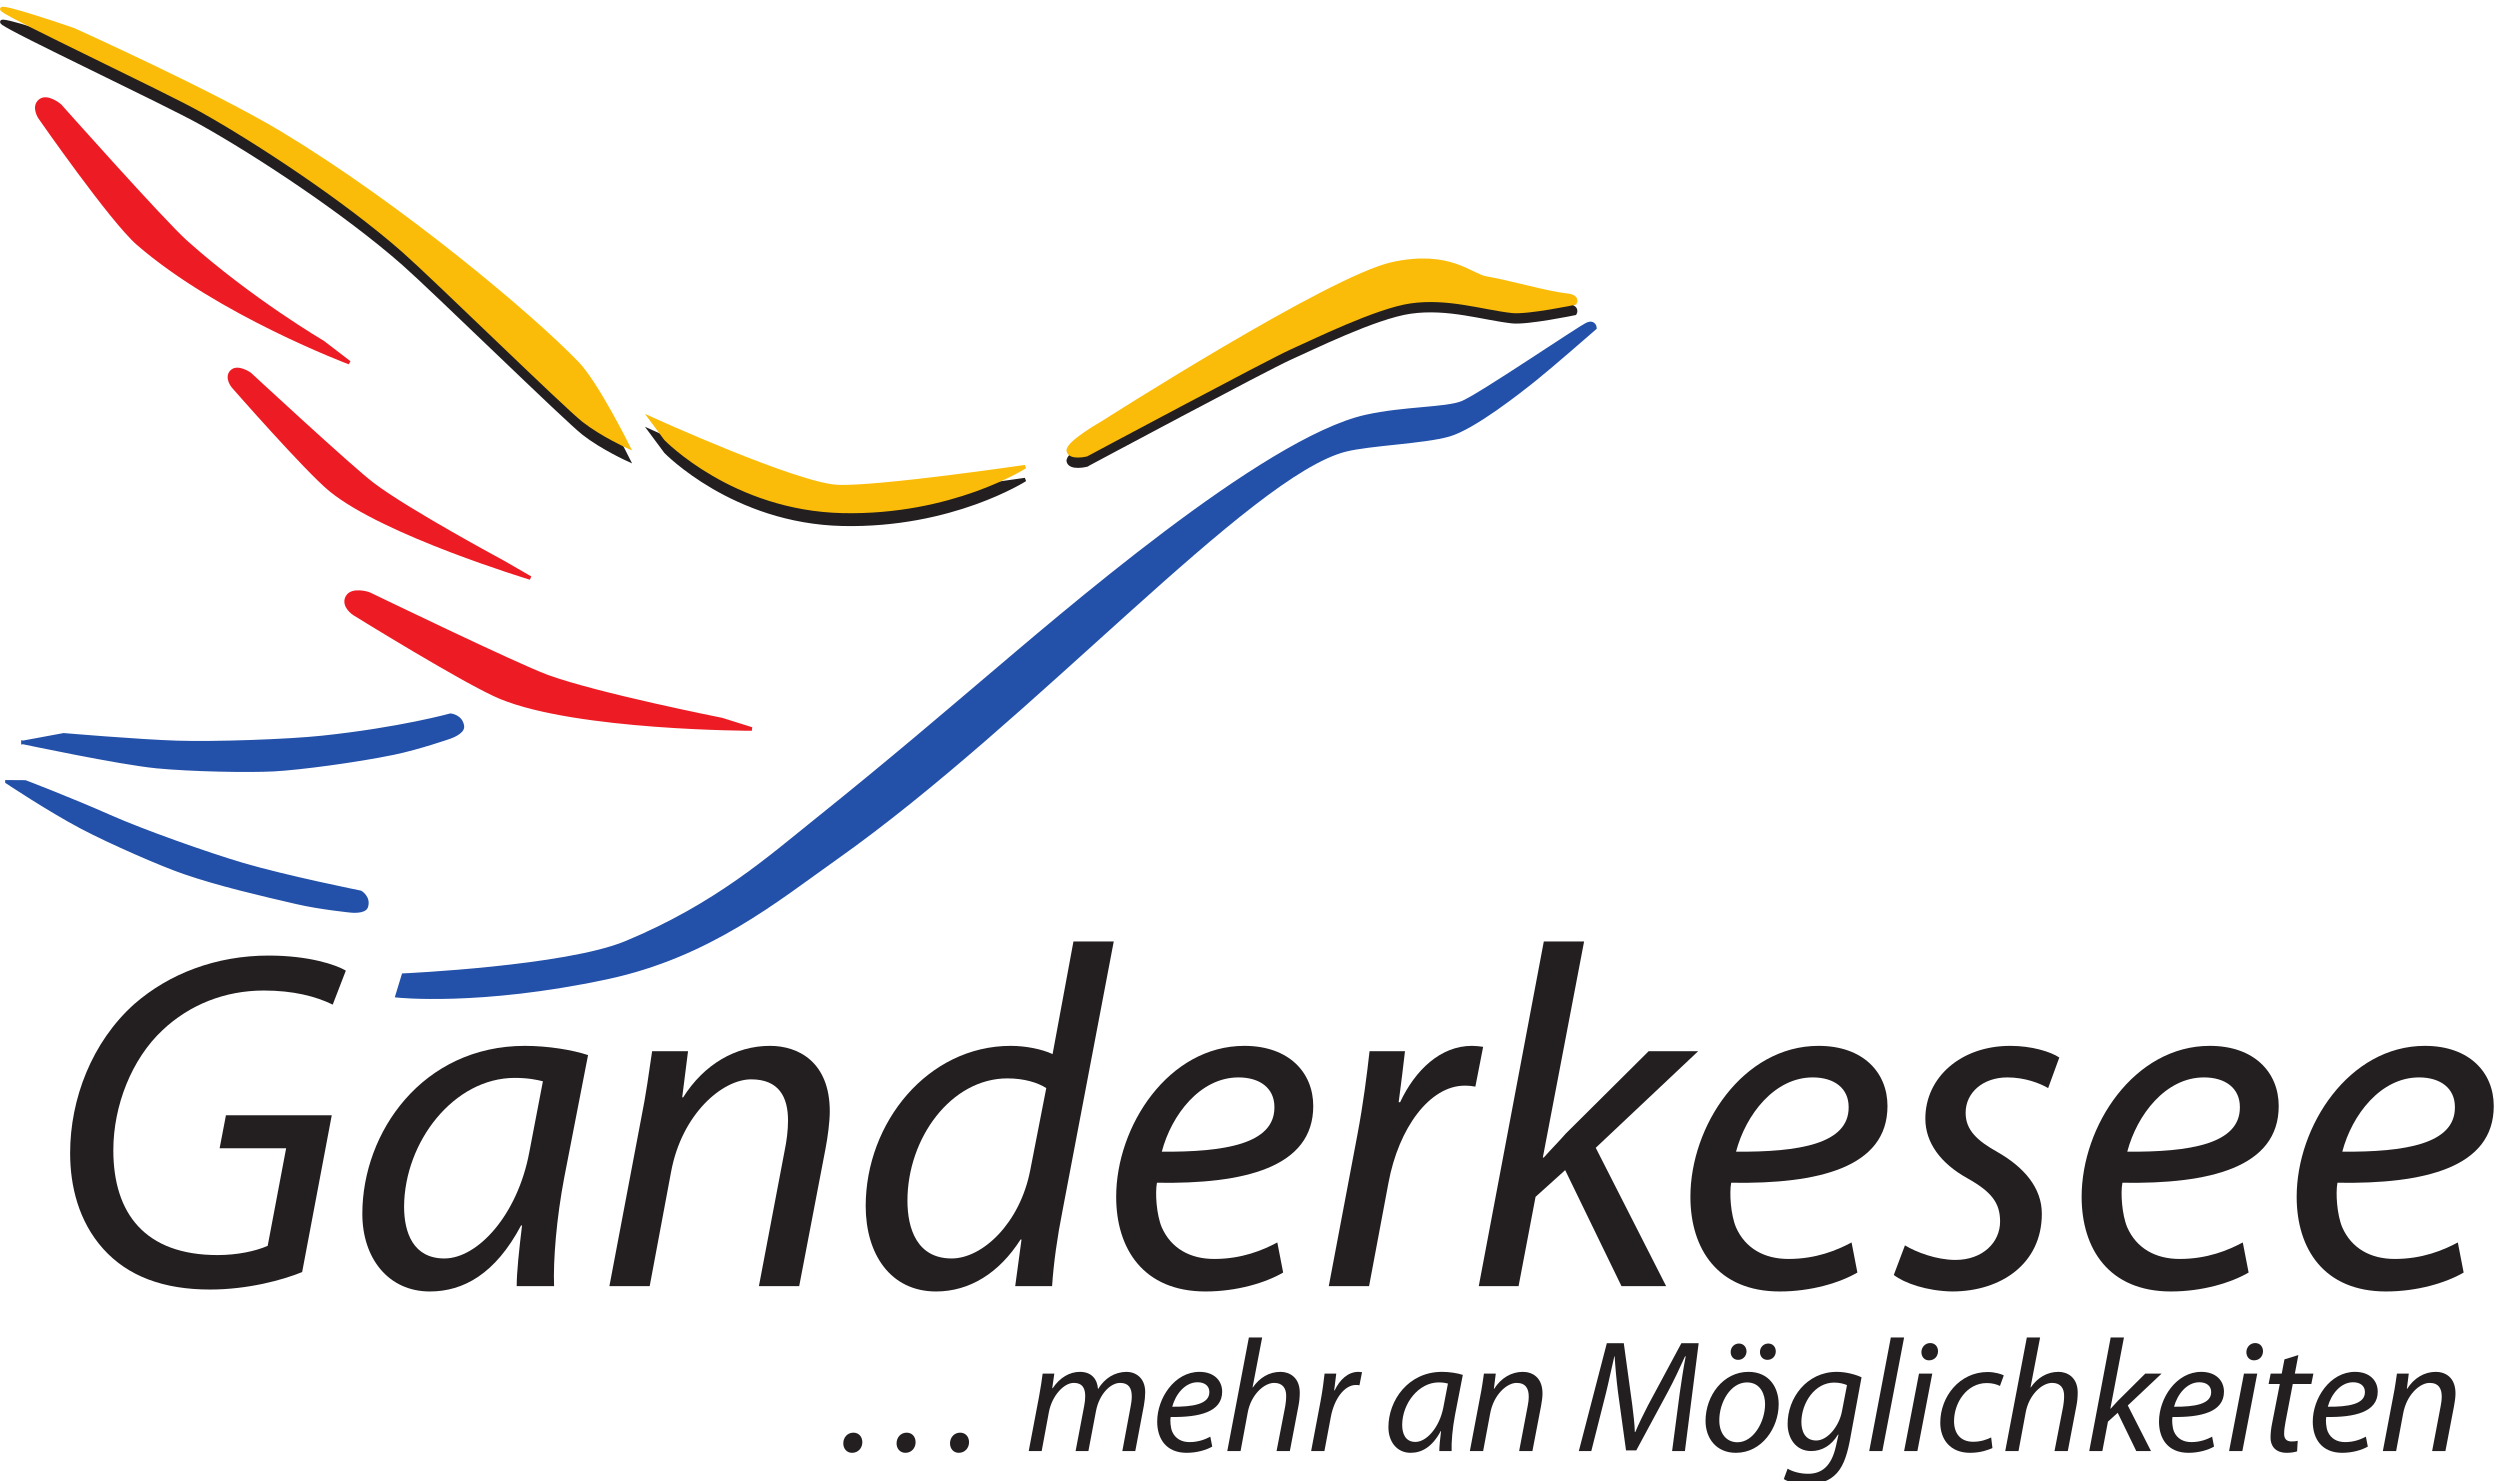 <svg height="347.062" viewBox="0 0 585.683 347.062" width="585.683" xmlns="http://www.w3.org/2000/svg"><g transform="matrix(.133 0 0 -.133 .001 633.069)"><g fill="#231f20"><path d="m532.219 2519.25c-33.352-13.69-94.91-30.79-162.457-30.79-81.231 0-144.504 23.09-188.106 71.83-43.609 48.74-58.144 111.15-58.144 168.44 0 95.76 38.476 195.8 112.867 262.49 61.559 53.87 144.496 85.51 236.84 85.51 70.965 0 118.847-16.25 135.945-26.51l-23.078-59.86c-29.93 14.54-69.262 24.8-121.418 24.8-68.402 0-130.82-24.8-178.699-70.11-53.867-50.45-86.36-132.53-86.36-211.19 0-111.16 55.579-184.69 183.832-184.69 34.2 0 66.692 6.84 88.067 16.25l32.492 171.86h-117.141l11.114 58.14h186.398z"/><path d="m956.289 2855.27c-10.258 2.57-25.648 5.99-49.59 5.99-106.879 0-194.094-112.01-194.945-226.58 0-46.18 16.242-91.49 70.965-91.49 58.996 0 129.105 76.95 149.629 187.25zm-46.172-360.82c0 24.8 4.278 64.13 9.403 106.88h-1.707c-45.317-85.5-101.75-116.28-160.743-116.28-72.679 0-118.851 58.14-118.851 136.8 0 143.65 106.023 295.84 286.433 295.84 39.332 0 82.938-6.84 111.158-16.25l-41.9-215.47c-13.68-71.82-19.668-145.35-17.953-191.52z"/><path d="m1073.42 2494.45 55.58 293.28c9.4 46.16 14.54 86.35 19.67 120.55h63.27l-10.27-81.22h1.72c36.76 58.14 92.34 90.63 153.05 90.63 49.59 0 105.17-28.21 105.17-115.43 0-17.96-3.43-44.46-7.7-66.69l-46.17-241.12h-70.97l45.32 238.56c3.42 16.24 5.98 35.9 5.98 53 0 41.9-16.24 72.68-64.98 72.68-50.44 0-122.27-60.7-141.08-163.31l-37.62-200.93z"/><path d="m1842.95 2843.3c-14.54 9.41-38.48 17.1-68.4 17.1-99.18 0-176.14-105.17-176.14-215.47 0-49.59 17.1-101.74 77.81-101.74 54.72 0 120.56 62.41 138.52 155.61zm118.85 258.22-90.63-476.25c-8.56-42.75-15.39-90.63-17.96-130.82h-64.98l11.12 82.08h-1.72c-37.62-58.99-89.77-91.48-148.77-91.48-80.37 0-123.98 65.83-123.98 150.48 0 147.07 109.44 282.16 255.65 282.16 26.51 0 55.58-5.99 73.54-14.54l36.76 198.37z"/><path d="m2244.81 2809.95c0 33.35-25.65 52.16-63.27 52.16-67.55 0-117.99-65.83-135.1-130.82 111.16-.85 198.37 13.68 198.37 77.81zm15.39-291.56c-30.78-17.95-81.23-33.34-136.81-33.34-109.44 0-157.32 75.24-157.32 166.72 0 124.84 92.34 265.92 225.73 265.92 78.66 0 121.42-47.03 121.42-106.02 0-108.59-122.28-137.66-275.32-135.1-3.42-17.95-.86-56.43 8.54-78.66 16.25-36.77 49.6-55.58 92.34-55.58 48.74 0 85.51 15.39 111.16 29.07z"/><path d="m2340.57 2494.45 50.44 266.77c10.26 53.87 17.1 108.59 21.38 147.06h62.42c-3.43-29.07-6.85-58.14-11.12-89.78h2.56c26.51 56.44 70.97 99.19 126.55 99.19 5.98 0 14.54-.86 19.67-1.71l-13.69-70.11c-4.27.85-11.11 1.71-18.8 1.71-61.57 0-116.29-74.39-134.24-171.01l-34.2-182.12z"/><path d="m2604.77 2494.45 114.57 607.07h70.97l-72.68-380.49h1.71c12.83 14.54 28.22 29.93 38.48 41.9l146.21 145.35h87.22l-180.42-170.15 123.98-243.68h-78.66l-99.18 204.35-52.16-47.03-29.92-157.32z"/><path d="m3256.3 2809.95c0 33.35-25.65 52.16-63.27 52.16-67.55 0-117.99-65.83-135.1-130.82 111.17-.85 198.37 13.68 198.37 77.81zm15.39-291.56c-30.78-17.95-81.23-33.34-136.8-33.34-109.45 0-157.33 75.24-157.33 166.72 0 124.84 92.35 265.92 225.74 265.92 78.66 0 121.4-47.03 121.4-106.02 0-108.59-122.26-137.66-275.31-135.1-3.42-17.95-.86-56.43 8.54-78.66 16.25-36.77 49.6-55.58 92.35-55.58 48.74 0 85.51 15.39 111.15 29.07z"/><path d="m3355.48 2566.27c19.67-11.97 55.58-25.65 88.92-25.65 47.88 0 78.66 30.78 78.66 67.55 0 32.49-14.53 52.15-57.28 76.1-47.88 26.5-74.39 63.27-74.39 105.17 0 72.67 62.42 128.25 149.63 128.25 37.63 0 70.97-10.26 86.36-20.52l-19.67-53.87c-14.53 8.55-41.04 18.81-71.82 18.81-42.75 0-73.53-26.5-73.53-62.42 0-29.92 19.67-48.73 56.43-69.25 46.18-26.51 77.81-62.42 77.81-108.59 0-87.21-70.97-136.8-158.18-136.8-44.46.85-83.8 14.53-102.6 29.07z"/><path d="m3945.43 2809.95c0 33.35-25.65 52.16-63.27 52.16-67.55 0-117.99-65.83-135.09-130.82 111.16-.85 198.36 13.68 198.36 77.81zm15.4-291.56c-30.79-17.95-81.24-33.34-136.81-33.34-109.44 0-157.33 75.24-157.33 166.72 0 124.84 92.35 265.92 225.74 265.92 78.66 0 121.41-47.03 121.41-106.02 0-108.59-122.27-137.66-275.32-135.1-3.42-17.95-.86-56.43 8.55-78.66 16.25-36.77 49.6-55.58 92.34-55.58 48.74 0 85.51 15.39 111.15 29.07z"/><path d="m4324.2 2809.95c0 33.35-25.65 52.16-63.27 52.16-67.55 0-117.99-65.83-135.1-130.82 111.17-.85 198.37 13.68 198.37 77.81zm15.39-291.56c-30.78-17.95-81.23-33.34-136.8-33.34-109.45 0-157.33 75.24-157.33 166.72 0 124.84 92.35 265.92 225.74 265.92 78.66 0 121.41-47.03 121.41-106.02 0-108.59-122.27-137.66-275.32-135.1-3.42-17.95-.86-56.43 8.54-78.66 16.25-36.77 49.6-55.58 92.35-55.58 48.74 0 85.51 15.39 111.15 29.07z"/><path d="m1688.61 2200.86c-9.02 0-15.22 7.32-15.22 16.62 0 10.43 7.33 18.88 17.76 18.88 9.58 0 15.78-7.04 15.78-16.91 0-10.15-7.33-18.59-18.04-18.59zm-93.86 0c-9.3 0-15.5 7.32-15.5 16.62 0 10.43 7.33 18.88 17.76 18.88 9.58 0 15.78-7.04 15.78-16.91 0-10.15-7.33-18.59-17.76-18.59zm-94.13 0c-9.02 0-15.22 7.32-15.22 16.62 0 10.43 7.32 18.88 17.75 18.88 9.58 0 15.79-7.04 15.79-16.91 0-10.15-7.33-18.59-18.04-18.59z"/><path d="m1812.03 2203.95 18.32 96.67c2.81 15.23 4.79 28.47 6.2 39.75h20.57l-3.66-25.65h.84c12.69 18.88 29.88 28.74 47.92 28.74 20.85 0 30.72-13.24 31.85-30.44 12.12 19.74 29.6 30.16 50.16 30.44 15.79 0 32.98-10.14 32.98-35.79 0-6.48-.84-15.49-2.25-23.11l-15.22-80.61h-22.83l14.66 78.64c1.12 5.07 1.97 12.11 1.97 17.76 0 14.37-5.36 23.67-20.58 23.67-16.91 0-36.92-19.73-42.55-50.17l-13.26-69.9h-22.55l15.23 80.05c1.12 5.92 1.69 11.27 1.69 16.62 0 11.57-3.1 23.4-20.29 23.4s-38.33-22.55-43.69-51.58l-12.68-68.49z"/><path d="m2130.23 2307.96c0 10.98-8.46 17.18-20.86 17.18-22.27 0-38.89-21.7-44.53-43.11 36.64-.28 65.39 4.5 65.39 25.64zm5.08-96.12c-10.15-5.91-26.78-10.98-45.1-10.98-36.07 0-51.87 24.79-51.87 54.95 0 41.15 30.44 87.65 74.42 87.65 25.93 0 40.02-15.49 40.02-34.94 0-35.8-40.3-45.38-90.75-44.54-1.14-5.92-.29-18.59 2.81-25.93 5.36-12.11 16.35-18.32 30.44-18.32 16.06 0 28.19 5.08 36.64 9.59z"/><path d="m2161.79 2203.95 38.05 200.11h23.4l-16.92-87.93h.57c11.55 16.63 28.18 27.33 48.76 27.33 15.5 0 33.82-9.58 33.82-36.64 0-7.32-.84-16.06-2.26-23.1l-15.21-79.77h-23.4l15.22 78.64c.84 5.07 1.69 11.27 1.69 18.88 0 12.69-5.92 22.55-21.14 22.55-18.04 0-40.86-21.14-46.5-51.86l-12.68-68.21z"/><path d="m2309.49 2203.95 16.63 87.94c3.38 17.76 5.63 35.79 7.04 48.48h20.58c-1.13-9.58-2.26-19.17-3.67-29.6h.85c8.73 18.6 23.39 32.69 41.71 32.69 1.97 0 4.8-.28 6.49-.55l-4.52-23.12c-1.4.29-3.66.57-6.2.57-20.29 0-38.33-24.52-44.24-56.38l-11.27-60.03z"/><path d="m2550.46 2322.89c-3.38.85-8.45 1.98-16.34 1.98-35.24 0-63.98-36.92-64.26-74.7 0-15.21 5.35-30.15 23.39-30.15 19.45 0 42.56 25.37 49.32 61.73zm-15.21-118.94c0 8.18 1.41 21.15 3.09 35.24h-.56c-14.93-28.19-33.54-38.33-52.99-38.33-23.96 0-39.17 19.16-39.17 45.08 0 47.36 34.94 97.52 94.41 97.52 12.97 0 27.35-2.25 36.64-5.35l-13.8-71.02c-4.52-23.67-6.49-47.91-5.92-63.14z"/><path d="m2589.07 2203.95 18.32 96.67c3.1 15.23 4.79 28.47 6.48 39.75h20.86l-3.39-26.78h.57c12.12 19.17 30.44 29.87 50.45 29.87 16.35 0 34.67-9.29 34.67-38.04 0-5.92-1.13-14.66-2.54-21.98l-15.22-79.49h-23.4l14.95 78.64c1.13 5.36 1.97 11.84 1.97 17.48 0 13.8-5.35 23.95-21.42 23.95-16.63 0-40.31-20.01-46.51-53.84l-12.39-66.23z"/><path d="m2945.33 2203.95 13.53 102.6c2.53 18.04 6.76 45.94 10.43 64.26h-1.13c-8.74-19.17-19.16-41.72-29.59-61.16l-56.38-104.57h-18.03l-14.1 102.31c-2.81 21.98-4.78 43.96-5.91 63.42h-.57c-4.23-17.47-10.15-46.22-14.65-64.26l-25.94-102.6h-21.98l49.33 189.97h29.87l14.94-108.8c1.97-16.34 4.23-33.53 4.51-47.62h.84c5.92 14.09 14.09 30.99 22.27 46.77l58.9 109.65h30.44l-24.23-189.97z"/><path d="m3113.03 2364.61c-7.61 0-12.97 5.91-12.97 13.81 0 8.45 6.49 14.94 14.66 14.94 8.18 0 13.24-6.2 13.24-13.82 0-8.17-5.91-14.93-14.65-14.93zm-51.58 0c-7.61 0-12.97 5.91-12.97 13.81 0 8.45 6.49 14.94 14.66 14.94 7.89 0 13.25-6.2 13.25-13.82 0-8.17-6.2-14.93-14.66-14.93zm-.85-145.16c27.63 0 48.49 35.52 48.49 67.36 0 15.79-7.34 38.06-31.86 38.06-29.31 0-49.04-35.8-48.76-67.08 0-22.27 12.12-38.34 31.86-38.34zm-3.1-18.59c-34.1 0-53.27 25.36-53.27 56.08 0 44.82 31.29 86.52 75.54 86.52 36.92 0 53.27-27.9 53.27-56.93 0-41.99-29.88-85.67-75.25-85.67z"/><path d="m3253.38 2320.08c-4.22 1.97-12.68 4.51-22.55 4.51-34.1 0-57.5-35.52-57.78-69.34 0-14.94 5.36-32.69 26.22-32.69 20.01 0 40.59 25.36 45.37 52.13zm-104.57-147.13c8.18-5.07 21.71-9.02 36.09-9.02 22.82 0 40.87 11.84 49.04 48.76l4.5 20.3h-.84c-11.83-19.46-28.46-29.04-47.35-29.04-27.34 0-41.44 23.12-41.44 47.36-.27 46.22 33.83 92.15 86.54 92.15 15.78 0 32.98-4.5 43.68-9.58l-20.85-112.73c-5.65-28.75-13.25-48.76-27.63-60.88-13.52-11.84-31.84-15.22-47.63-15.22-16.63 0-32.13 3.94-40.86 9.58z"/><path d="m3292.55 2203.95 38.05 200.11h23.4l-38.33-200.11z"/><path d="m3397.69 2363.76c-7.89 0-13.25 6.2-13.25 14.66.28 9.01 7.05 15.78 15.5 15.78s13.81-6.2 13.81-14.66c-.28-9.3-6.76-15.78-15.79-15.78zm-43.69-159.81 26.21 136.42h23.4l-26.21-136.42z"/><path d="m3509.58 2209.3c-7.06-3.37-21.15-8.44-39.47-8.44-35.22 0-52.42 23.95-52.42 52.98 0 46.51 34.39 89.34 83.43 89.34 12.68 0 24.24-3.66 28.46-5.92l-6.76-18.59c-5.35 2.53-12.96 5.07-23.11 5.07-35.52 0-57.78-34.95-57.78-67.08 0-21.98 11.56-36.36 33.83-36.36 13.81 0 24.52 4.23 31.56 7.61z"/><path d="m3532.11 2203.95 38.05 200.11h23.4l-16.91-87.93h.56c11.55 16.63 28.19 27.33 48.76 27.33 15.5 0 33.82-9.58 33.82-36.64 0-7.32-.84-16.06-2.26-23.1l-15.21-79.77h-23.4l15.23 78.64c.85 5.07 1.68 11.27 1.68 18.88 0 12.69-5.91 22.55-21.14 22.55-18.03 0-40.86-21.14-46.5-51.86l-12.68-68.21z"/><path d="m3680.09 2203.95 37.77 200.11h23.39l-23.95-125.42h.56c4.22 4.8 9.3 9.86 12.68 13.81l48.2 47.92h28.75l-59.47-56.1 40.86-80.32h-25.93l-32.69 67.37-17.19-15.51-9.86-51.86z"/><path d="m3894.86 2307.96c0 10.98-8.46 17.18-20.86 17.18-22.27 0-38.89-21.7-44.53-43.11 36.64-.28 65.39 4.5 65.39 25.64zm5.08-96.12c-10.15-5.91-26.78-10.98-45.1-10.98-36.08 0-51.87 24.79-51.87 54.95 0 41.15 30.44 87.65 74.42 87.65 25.93 0 40.02-15.49 40.02-34.94 0-35.8-40.31-45.38-90.75-44.54-1.14-5.92-.29-18.59 2.81-25.93 5.36-12.11 16.35-18.32 30.44-18.32 16.06 0 28.19 5.08 36.64 9.59z"/><path d="m3970.11 2363.76c-7.89 0-13.25 6.2-13.25 14.66.28 9.01 7.05 15.78 15.5 15.78 8.46 0 13.82-6.2 13.82-14.66-.29-9.3-6.77-15.78-15.79-15.78zm-43.69-159.81 26.21 136.42h23.4l-26.21-136.42z"/><path d="m4048.45 2373.06-6.2-32.69h32.7l-3.67-18.32h-32.69l-12.68-66.24c-1.41-7.61-2.54-14.65-2.54-21.7 0-8.17 3.95-13.24 12.96-13.24 3.95 0 7.9.28 11 1.12l-1.12-18.6c-4.23-1.41-11.28-2.53-18.05-2.53-20.85 0-28.74 12.67-28.74 26.48 0 7.9.84 15.79 2.81 25.66l13.54 69.05h-19.74l3.66 18.32h19.46l4.79 25.08z"/><path d="m4165.71 2307.96c0 10.98-8.46 17.18-20.86 17.18-22.27 0-38.89-21.7-44.53-43.11 36.64-.28 65.39 4.5 65.39 25.64zm5.08-96.12c-10.15-5.91-26.78-10.98-45.1-10.98-36.08 0-51.87 24.79-51.87 54.95 0 41.15 30.44 87.65 74.42 87.65 25.93 0 40.02-15.49 40.02-34.94 0-35.8-40.31-45.38-90.76-44.54-1.13-5.92-.28-18.59 2.82-25.93 5.36-12.11 16.35-18.32 30.44-18.32 16.07 0 28.19 5.08 36.64 9.59z"/><path d="m4197.27 2203.95 18.32 96.67c3.11 15.23 4.8 28.47 6.49 39.75h20.85l-3.38-26.78h.56c12.12 19.17 30.44 29.87 50.45 29.87 16.35 0 34.67-9.29 34.67-38.04 0-5.92-1.12-14.66-2.54-21.98l-15.21-79.49h-23.4l14.94 78.64c1.13 5.36 1.97 11.84 1.97 17.48 0 13.8-5.35 23.95-21.41 23.95-16.64 0-40.32-20.01-46.52-53.84l-12.39-66.23z"/><path d="m1913.76 3940.73s-28.74-7.03-31.9 6.63c-3.14 13.69 60.03 49.49 60.03 49.49s400.41 255.96 510.68 280.08c101.1 22.12 138.31-20.5 164.95-25.03 41.64-7.08 108.05-26.57 142.92-30.24 20.68-2.18 13.76-13.75 13.76-13.75s-83.89-17.45-110.74-14.48c-51.07 5.68-112.94 26.44-179.26 16.99-61.56-8.81-174.53-64.73-212.45-81.58-37.9-16.83-357.99-188.11-357.99-188.11" fill-rule="evenodd"/></g><path d="m1913.76 3940.73s-28.74-7.03-31.9 6.63c-3.14 13.69 60.03 49.49 60.03 49.49s400.41 255.96 510.68 280.08c101.1 22.12 138.31-20.5 164.95-25.03 41.64-7.08 108.05-26.57 142.92-30.24 20.68-2.18 13.76-13.75 13.76-13.75s-83.89-17.45-110.74-14.48c-51.07 5.68-112.94 26.44-179.26 16.99-61.56-8.81-174.53-64.73-212.45-81.58-37.9-16.83-357.99-188.11-357.99-188.11z" fill="none" stroke="#231f20" stroke-width="6.318"/><path d="m4.516 4719.54c-16.48 14.24 125.218-34.77 125.218-34.77s246.457-111.11 364.528-182.32c210.562-126.93 441.25-320.48 522.498-404.86 34.58-35.88 89.86-147.4 89.86-147.4s-46.33 21.03-78.64 46.34c-32.273 25.26-264.296 252.42-317.277 299.01-104.961 92.34-262.558 195.12-355.777 247.17-66.571 37.16-333.93 162.6-350.41 176.83" fill="#231f20" fill-rule="evenodd"/><path d="m4.516 4719.54c-16.48 14.24 125.218-34.77 125.218-34.77s246.457-111.11 364.528-182.32c210.562-126.93 441.25-320.48 522.498-404.86 34.58-35.88 89.86-147.4 89.86-147.4s-46.33 21.03-78.64 46.34c-32.273 25.26-264.296 252.42-317.277 299.01-104.961 92.34-262.558 195.12-355.777 247.17-66.571 37.16-333.93 162.6-350.41 176.83z" fill="none" stroke="#231f20" stroke-width="6.318"/><path d="m1172.57 3964.25s119.31-123.51 311.68-127.71c192.31-4.23 321.46 78.59 321.46 78.59s-258.3-37.9-329.9-35.11c-71.6 2.81-329.91 120.18-329.91 120.18z" fill="#231f20" fill-rule="evenodd"/><path d="m1172.57 3964.25s119.31-123.51 311.68-127.71c192.31-4.23 321.46 78.59 321.46 78.59s-258.3-37.9-329.9-35.11c-71.6 2.81-329.91 120.18-329.91 120.18z" fill="none" stroke="#231f20" stroke-width="6.318"/><path d="m4.492 4742.26c-16.484 14.25 125.219-34.77 125.219-34.77s246.449-111.13 364.523-182.32c210.575-126.93 441.254-320.49 522.506-404.85 34.59-35.88 89.85-147.41 89.85-147.41s-46.32 21.04-78.63 46.34c-32.276 25.27-264.308 252.42-317.276 299.02-104.969 92.32-262.563 195.12-355.774 247.17-66.586 37.15-333.926 162.58-350.418 176.82" fill="#fbbc09" fill-rule="evenodd"/><path d="m4.492 4742.26c-16.484 14.25 125.219-34.77 125.219-34.77s246.449-111.13 364.523-182.32c210.575-126.93 441.254-320.49 522.506-404.85 34.59-35.88 89.85-147.41 89.85-147.41s-46.32 21.04-78.63 46.34c-32.276 25.27-264.308 252.42-317.276 299.02-104.969 92.32-262.563 195.12-355.774 247.17-66.586 37.15-333.926 162.58-350.418 176.82z" fill="none" stroke="#fbbc09" stroke-width="6.318"/><path d="m105.582 4573.79s-22.258 19.01-35.094 8.43c-12.832-10.61 0-29.49 0-29.49s126.145-181.47 172.676-221.83c142.535-123.58 372.246-209.74 372.246-209.74l-46.531 35.66s-127.281 74.66-241.477 176.88c-40.922 36.64-221.82 240.09-221.82 240.09" fill="#ed1c24" fill-rule="evenodd"/><path d="m105.582 4573.79s-22.258 19.01-35.094 8.43c-12.832-10.61 0-29.49 0-29.49s126.145-181.47 172.676-221.83c142.535-123.58 372.246-209.74 372.246-209.74l-46.531 35.66s-127.281 74.66-241.477 176.88c-40.922 36.64-221.82 240.09-221.82 240.09z" fill="none" stroke="#ed1c24" stroke-width="6.318"/><path d="m649.457 3713.98s-29.453 9.69-37.769-5.88c-8.305-15.56 11.886-28.88 11.886-28.88s198.242-122.86 258.555-147.63c134.811-55.37 442.071-55.75 442.071-55.75l-52.87 16.59s-220.58 43.79-307.838 75.87c-54.59 20.07-314.035 145.68-314.035 145.68" fill="#ed1c24" fill-rule="evenodd"/><path d="m649.457 3713.98s-29.453 9.69-37.769-5.88c-8.305-15.56 11.886-28.88 11.886-28.88s198.242-122.86 258.555-147.63c134.811-55.37 442.071-55.75 442.071-55.75l-52.87 16.59s-220.58 43.79-307.838 75.87c-54.59 20.07-314.035 145.68-314.035 145.68z" fill="none" stroke="#ed1c24" stroke-width="6.318"/><path d="m440.023 4100.87s-21.312 15.01-31.808 4.55c-10.488-10.45 2.473-26.12 2.473-26.12s129.062-147.38 171.453-182.11c94.695-77.59 352.144-155.36 352.144-155.36l-49.097 28.32s-166.45 89.38-228.657 136.55c-38.933 29.52-216.508 194.17-216.508 194.17" fill="#ed1c24" fill-rule="evenodd"/><path d="m440.023 4100.87s-21.312 15.01-31.808 4.55c-10.488-10.45 2.473-26.12 2.473-26.12s129.062-147.38 171.453-182.11c94.695-77.59 352.144-155.36 352.144-155.36l-49.097 28.32s-166.45 89.38-228.657 136.55c-38.933 29.52-216.508 194.17-216.508 194.17z" fill="none" stroke="#ed1c24" stroke-width="6.318"/><path d="m1172.54 3986.97s119.32-123.53 311.68-127.74c192.31-4.2 321.47 78.62 321.47 78.62s-258.31-37.93-329.91-35.1c-71.6 2.8-329.91 120.17-329.91 120.17z" fill="#fbbc09" fill-rule="evenodd"/><path d="m1172.54 3986.97s119.32-123.53 311.68-127.74c192.31-4.2 321.47 78.62 321.47 78.62s-258.31-37.93-329.91-35.1c-71.6 2.8-329.91 120.17-329.91 120.17z" fill="none" stroke="#fbbc09" stroke-width="6.318"/><path d="m1913.75 3958.92s-28.75-7.03-31.92 6.63c-3.14 13.69 60.04 49.5 60.04 49.5s400.41 255.95 510.67 280.07c101.1 22.13 138.33-20.49 164.96-25.03 41.63-7.07 108.01-26.57 142.94-30.24 20.65-2.18 13.74-13.74 13.74-13.74s-83.9-17.47-110.72-14.48c-51.1 5.68-112.96 26.44-179.3 16.98-61.57-8.81-174.52-64.73-212.43-81.57-37.9-16.84-357.98-188.12-357.98-188.12" fill="#fbbc09" fill-rule="evenodd"/><path d="m1913.75 3958.92s-28.75-7.03-31.92 6.63c-3.14 13.69 60.04 49.5 60.04 49.5s400.41 255.95 510.67 280.07c101.1 22.13 138.33-20.49 164.96-25.03 41.63-7.07 108.01-26.57 142.94-30.24 20.65-2.18 13.74-13.74 13.74-13.74s-83.9-17.47-110.72-14.48c-51.1 5.68-112.96 26.44-179.3 16.98-61.57-8.81-174.52-64.73-212.43-81.57-37.9-16.84-357.98-188.12-357.98-188.12z" fill="none" stroke="#fbbc09" stroke-width="6.318"/><path d="m2796.83 4189.18c-12.05-4.38-192.35-127.76-221.84-139.01-29.49-11.23-101.73-9.1-168.46-23.87-179.96-39.83-541.39-354.21-671.4-464.13-65.46-55.33-165.63-141.63-298.24-247.88-80.57-64.52-175.3-149.1-334.43-215.11-106.265-44.07-391.901-56.98-391.901-56.98l-11.051-36.28s144.199-15.86 369.042 32.06c180.96 38.56 299.84 137.3 402.6 209.83 346.53 244.62 728.38 676.4 898.77 719.62 42.61 10.81 139 14.01 182.48 26.65 43.55 12.65 123.58 75.81 151.65 98.29 28.08 22.46 105.3 89.84 105.3 89.84s-.51 11.32-12.52 6.97" fill="#2350a9" fill-rule="evenodd"/><path d="m2796.83 4189.18c-12.05-4.38-192.35-127.76-221.84-139.01-29.49-11.23-101.73-9.1-168.46-23.87-179.96-39.83-541.39-354.21-671.4-464.13-65.46-55.33-165.63-141.63-298.24-247.88-80.57-64.52-175.3-149.1-334.43-215.11-106.265-44.07-391.901-56.98-391.901-56.98l-11.051-36.28s144.199-15.86 369.042 32.06c180.96 38.56 299.84 137.3 402.6 209.83 346.53 244.62 728.38 676.4 898.77 719.62 42.61 10.81 139 14.01 182.48 26.65 43.55 12.65 123.58 75.81 151.65 98.29 28.08 22.46 105.3 89.84 105.3 89.84s-.51 11.32-12.52 6.97z" fill="none" stroke="#2350a9" stroke-width="6.318"/><path d="m40.426 3452.19 71.699 13.3s132.785-11.29 199.457-13.37c66.684-2.13 195.641 2.38 255.762 8.76 137.027 14.49 226.293 39.22 226.293 39.22s18.75-1.87 20.82-19.65c1.262-10.74-21.98-18.67-21.98-18.67s-54.313-18.95-98.801-28.2c-66-13.71-166.156-26.88-211.102-29.3-44.945-2.43-146.926-.43-207.031 5.43-64.609 6.3-235.117 42.48-235.117 42.48" fill="#2350a9" fill-rule="evenodd"/><path d="m40.426 3452.19 71.699 13.3s132.785-11.29 199.457-13.37c66.684-2.13 195.641 2.38 255.762 8.76 137.027 14.49 226.293 39.22 226.293 39.22s18.75-1.87 20.82-19.65c1.262-10.74-21.98-18.67-21.98-18.67s-54.313-18.95-98.801-28.2c-66-13.71-166.156-26.88-211.102-29.3-44.945-2.43-146.926-.43-207.031 5.43-64.609 6.3-235.117 42.48-235.117 42.48z" fill="none" stroke="#2350a9" stroke-width="6.318"/><path d="m12.277 3382.74 32.199-.23s79.312-30.25 148.714-61.03c58.032-25.73 171.715-66.11 234.661-84.66 76.91-22.59 207.132-48.74 207.132-48.74s15.465-9.04 10.149-25.27c-3.203-9.75-26.445-7.35-26.445-7.35s-54.454 5.32-96.586 15.14c-62.485 14.46-136.282 31.63-197.407 52.64-40.511 13.91-130.586 53.3-180.375 79.55-57.414 30.23-132.043 79.95-132.043 79.95" fill="#2350a9" fill-rule="evenodd"/><path d="m12.277 3382.74 32.199-.23s79.312-30.25 148.714-61.03c58.032-25.73 171.715-66.11 234.661-84.66 76.91-22.59 207.132-48.74 207.132-48.74s15.465-9.04 10.149-25.27c-3.203-9.75-26.445-7.35-26.445-7.35s-54.454 5.32-96.586 15.14c-62.485 14.46-136.282 31.63-197.407 52.64-40.511 13.91-130.586 53.3-180.375 79.55-57.414 30.23-132.043 79.95-132.043 79.95z" fill="none" stroke="#2350a9" stroke-width="6.318"/></g></svg>